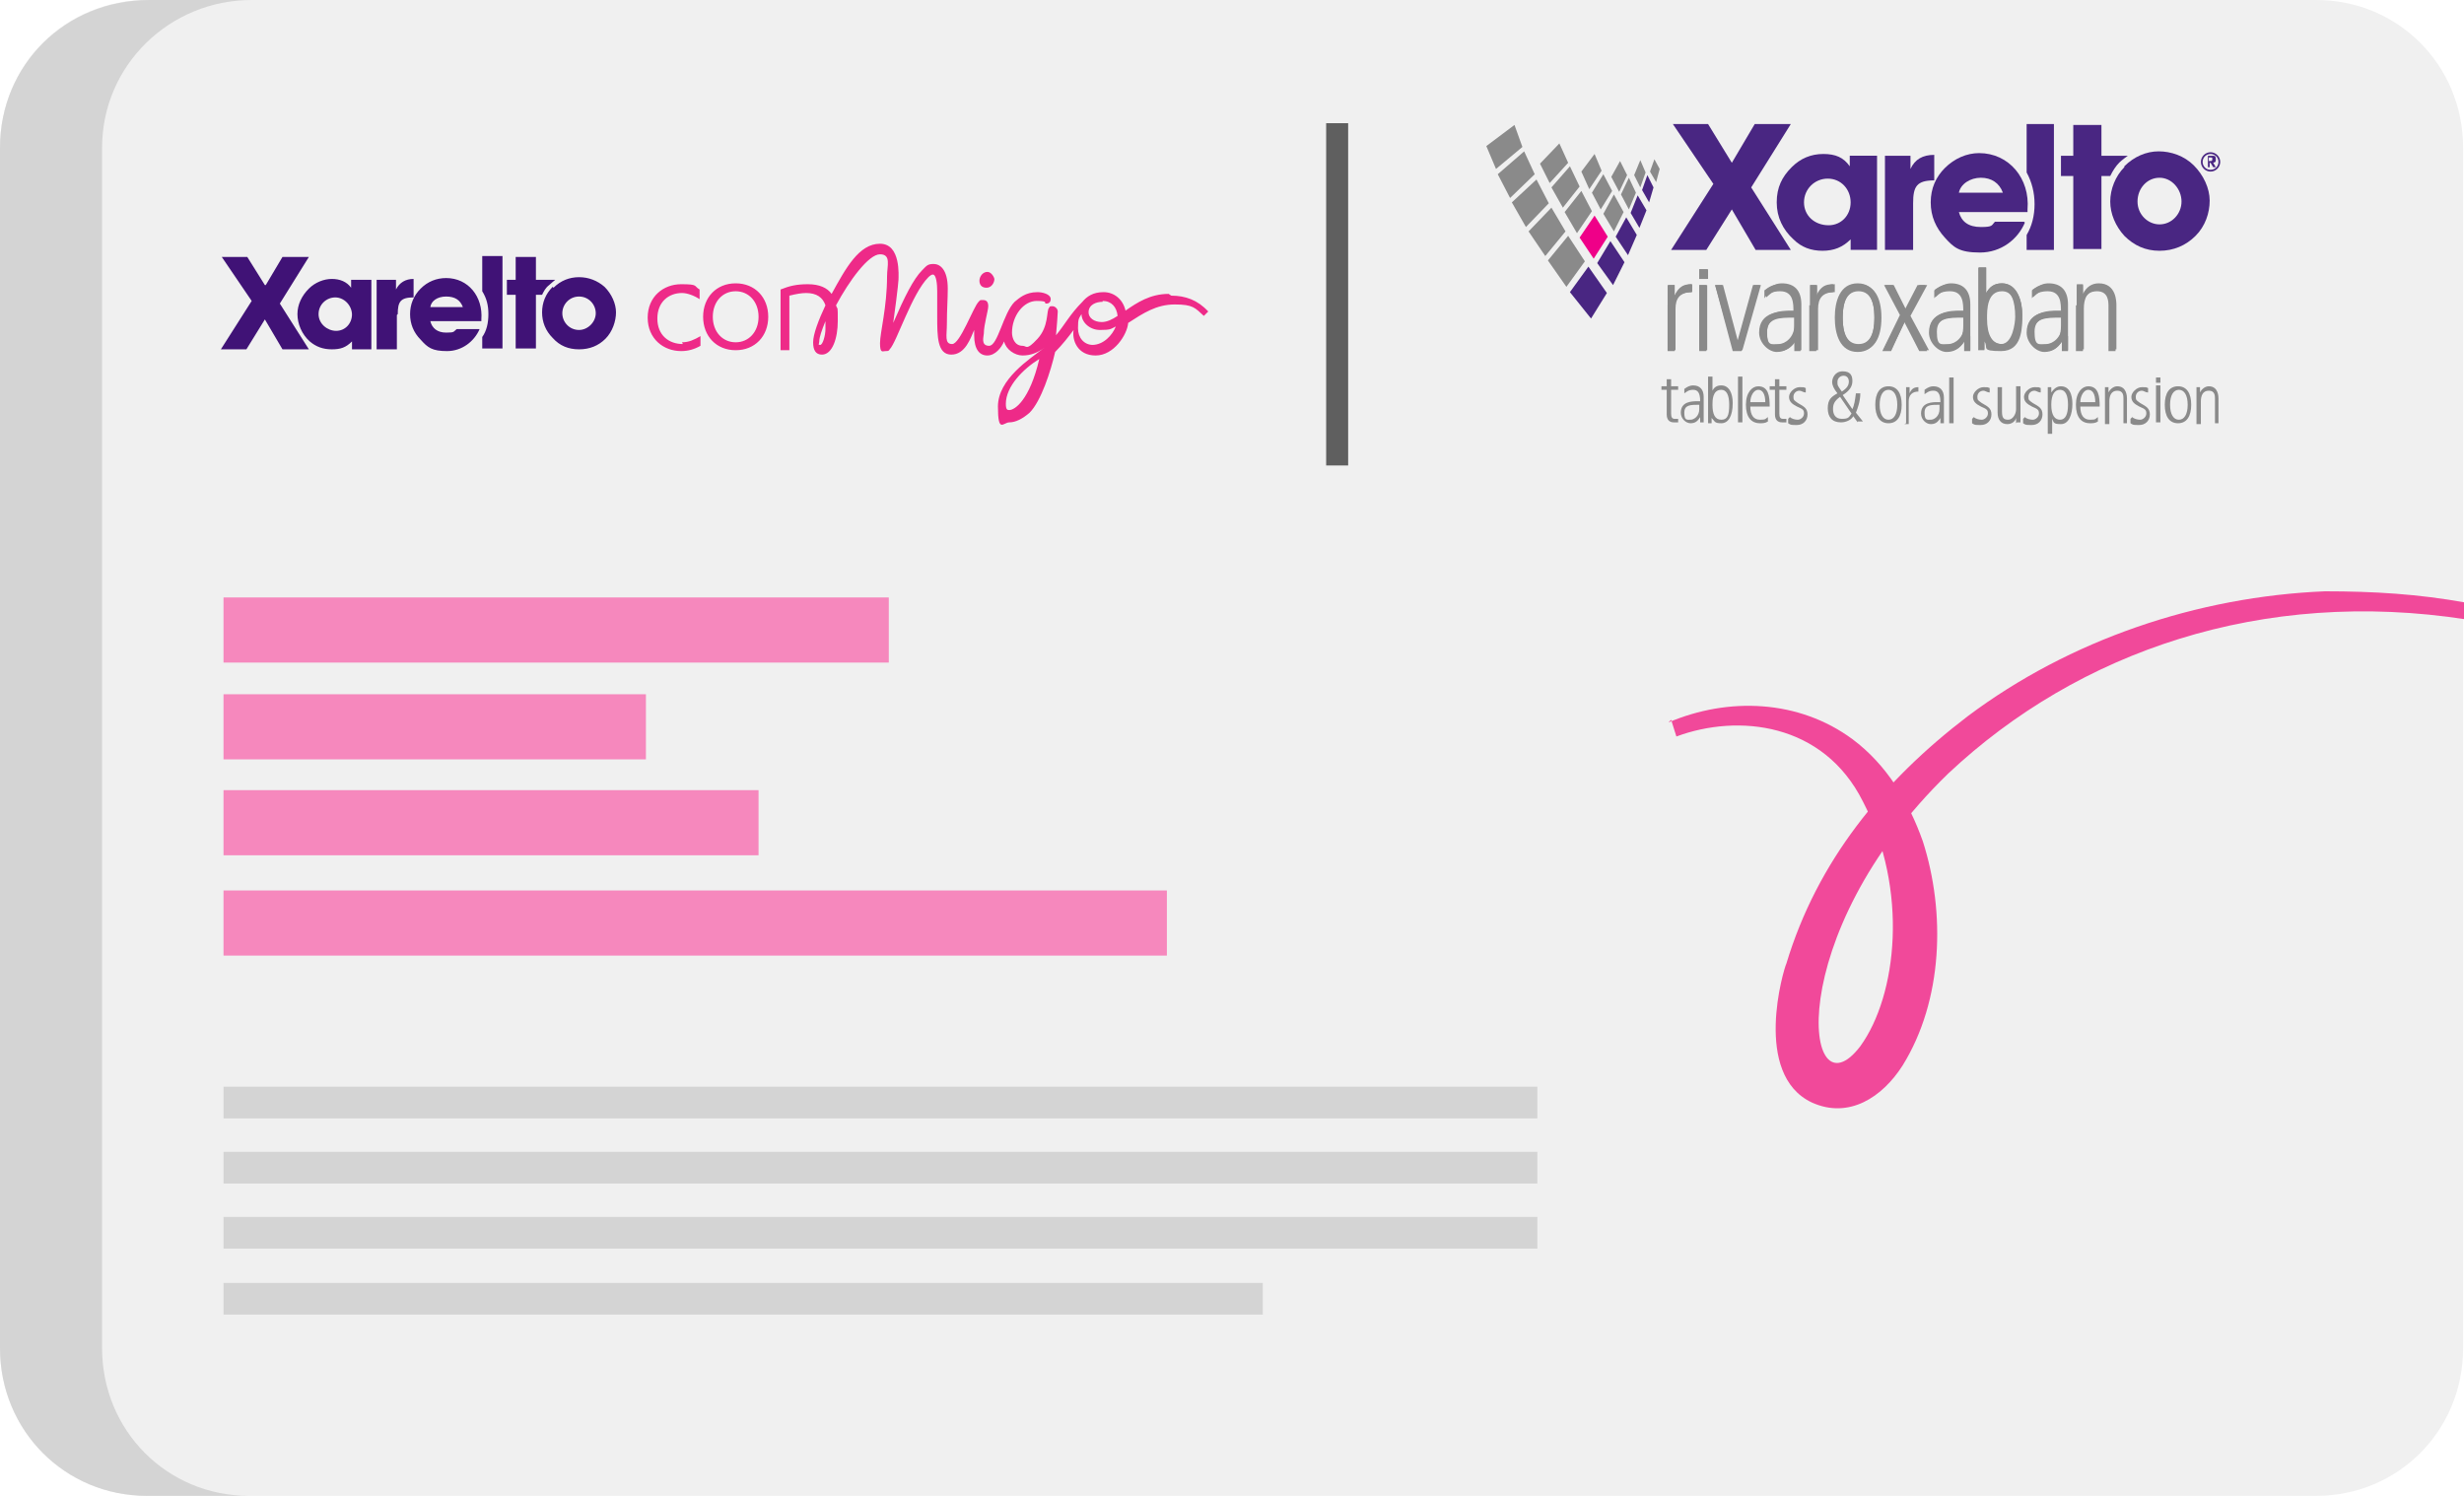 <?xml version="1.0" encoding="UTF-8"?>
<svg xmlns="http://www.w3.org/2000/svg" version="1.1" viewBox="0 0 280 170">
  <defs>
    <style>
      .cls-1 {
        fill: none;
      }

      .cls-2 {
        fill: #492682;
      }

      .cls-3 {
        fill: #5f5f5f;
      }

      .cls-4 {
        fill: #8a8a8a;
      }

      .cls-5 {
        fill: #d4d4d4;
      }

      .cls-6 {
        fill: #ef0088;
      }

      .cls-7 {
        fill: #401276;
      }

      .cls-8 {
        fill: #f1499a;
      }

      .cls-9 {
        fill: #f0f0f0;
      }

      .cls-10 {
        fill: #f688bd;
      }

      .cls-11 {
        fill: #ee2a88;
      }
    </style>
  </defs>
  <!-- Generator: Adobe Illustrator 28.7.1, SVG Export Plug-In . SVG Version: 1.2.0 Build 142)  -->
  <g>
    <g id="Layer_1">
      <path class="cls-9" d="M263.3,0H16.7C7.4,0,0,7.4,0,16.8v136.4c0,9.4,7.4,16.8,16.7,16.8h246.5c9.3,0,16.7-7.4,16.7-16.8V16.8c0-9.4-7.4-16.8-16.7-16.8Z"/>
      <path class="cls-5" d="M11.6,153.2V16.8C11.6,7.4,19.3,0,28.6,0h-11.6C7.4,0,0,7.4,0,16.8v136.4c0,9.4,7.4,16.8,16.7,16.8h11.6c-9.3,0-16.7-7.4-16.7-16.8Z"/>
      <rect class="cls-1" width="280" height="170"/>
      <path class="cls-8" d="M189.6,82.1c6.8-2.9,14.8-2.6,20.9,1.9,3.9,2.9,6.4,7.1,8,11.6,2.6,8.1,2.3,18.1-2.3,25.5-2.3,3.6-6.1,6.1-10.3,4.2-6.8-3.2-3.2-15.2-2.9-15.8,3.5-11.6,10.9-20.7,20.6-28.1,11.6-8.7,26.1-13.6,40.6-14.2,5.5,0,10.6.3,16.1,1.3v1.9c-23.2-3.6-44.1,3.6-58.9,17.5-19,18.4-16.4,39.4-10,31,4.2-5.8,5.5-17.8.3-27.8-4.5-9-14.2-10-21.2-7.4l-.6-1.9-.3.3Z"/>
      <path class="cls-10" d="M73.4,78.9H25.4v7.4h48v-7.4Z"/>
      <path class="cls-10" d="M101.1,67.9H25.4v7.4h75.6v-7.4Z"/>
      <path class="cls-10" d="M86.3,89.8H25.4v7.4h60.8v-7.4Z"/>
      <path class="cls-10" d="M132.6,101.2H25.4v7.4h107.2v-7.4Z"/>
      <path class="cls-5" d="M174.8,123.5H25.4v3.6h149.3v-3.6Z"/>
      <path class="cls-5" d="M174.8,130.9H25.4v3.6h149.3v-3.6Z"/>
      <path class="cls-5" d="M174.8,138.3H25.4v3.6h149.3v-3.6Z"/>
      <path class="cls-5" d="M143.5,145.8H25.4v3.6h118.1v-3.6Z"/>
      <path class="cls-3" d="M153.2,14h-2.5v38.9h2.5V14Z"/>
      <g>
        <path class="cls-11" d="M132.8,33.4c-2.1,0-3.6,1-4.9,1.9-.3-1.3-1.3-2.1-2.5-2.1s-1.9.5-2.4,1.1c-1.4,1.4-2,2.6-3,3.8.1-1.1.2-2.4.2-2.7s-.3-.6-.6-.6-.3,0-.4.2c-.3.3,0,2.1-1.3,3.5s-1.2.8-1.7.8c-.9,0-1.2-.9-1.2-1.5,0-1.9,1.3-3.6,2.8-3.6s.7.3,1.1.3.5-.3.5-.5c0-.6-1-.8-1.5-.8-1.4,0-2.1.7-2.6,1.1-1.3,1.3-1.9,5-2.9,5s-.6-1.1-.6-1.4c0-1,.5-2.6.5-3.1s-.2-.7-.6-.7-.3,0-.5.2c-.6.6-2.1,4.8-3,4.8s-.6-1-.6-2.3c0-1.6.1-2.8.1-4,0-2.2-.9-2.8-1.6-2.8s-.8.2-1.3.7c-1,1-2,3-3.3,6,.1-.6.6-4.5.6-4.9s.3-4.1-2.1-4.1-3.9,2.8-5.5,5.7c-.5-.7-1.4-1.1-2.7-1.1s-2.1.2-3.1.6v6.9h1v-6.2c.8-.2,1.4-.3,1.9-.3,1.2,0,1.9.5,2.2,1.4-.8,1.7-1.4,3.3-1.4,4.2s.3,1.4,1,1.4c1.2,0,1.8-1.9,1.8-3.8s0-1.2-.2-1.8c1.5-2.8,3.7-5.8,5-5.8s.8,1.3.8,2.5c0,3.5-.8,6.4-.8,7.6s.3.9.6.9.4,0,.5-.2c.8-.8,2.5-6.3,4.4-8.2.2-.2.4-.3.5-.3.4,0,.5,1.1.5,1.9s0,1.8,0,2.9c0,2.2,0,4.3,1.6,4.3s2.2-1.9,2.6-2.8c0,.1,0,.3,0,.6,0,1.6.6,2.3,1.5,2.3s1.6-.9,1.9-1.6c.2.9,1.2,1.6,2.1,1.6s1.7-.3,2.5-.9c-1.7,1.3-5.3,3.6-5.3,6.7s.6,1.8,1.3,1.8,1.5-.4,2.3-1.1c1.3-1.3,2.4-4.7,2.9-6.9.8-.8,1.5-1.7,2.1-2.5-.2,1.1.4,2.9,2.5,2.9s3.6-2.4,3.7-3.7c1.7-1.1,3.2-2.1,5.3-2.1s2.3.4,3.3,1.3l.5-.5c-1.2-1.3-2.6-1.8-4.2-1.8ZM93.8,37.4c0,.7-.3,1.8-.6,1.8s-.1-.1-.1-.4c0-.5.3-1.3.7-2.3,0,.3,0,.6,0,.9ZM114.7,46.6c-.2,0-.4,0-.4-.7,0-2,2-4,3.8-5.1-1.1,4.7-2.8,5.8-3.4,5.8ZM125.3,34.2c1,0,1.6.7,1.7,1.7-.6.4-1.2.7-1.8.7-.9,0-1.5-.5-1.5-1.1,0-.9.9-1.2,1.6-1.2ZM124.2,39.2c-1,0-1.7-.8-1.7-1.9s.1-1.1.4-1.6c0,.9.9,1.8,2.1,1.8s1.2-.1,1.8-.4c-.4,1-1.4,2.1-2.7,2.1ZM77.5,38.9c.8,0,1.4-.3,2.1-.7v1.1c-.7.4-1.4.6-2.2.6-2,0-3.8-1.4-3.8-3.8s1.8-3.8,3.8-3.8,1.4.2,2.1.6v1.1c-.6-.4-1.4-.7-2-.7-1.5,0-2.8,1-2.8,2.9s1.3,2.9,2.9,2.9ZM83.6,32.2c-2.2,0-3.7,1.6-3.7,3.8s1.5,3.8,3.7,3.8,3.7-1.6,3.7-3.8-1.5-3.8-3.7-3.8ZM83.6,38.9c-1.5,0-2.6-1.2-2.6-2.9s1.1-2.9,2.6-2.9,2.6,1.2,2.6,2.9-1.1,2.9-2.6,2.9ZM111.3,31.9c0-.5.4-1,.9-1s.8.7.8.8c0,.4-.3,1-.9,1s-.8-.4-.8-.8Z"/>
        <path class="cls-7" d="M62.9,32.7c.8-.8,1.8-1.2,2.9-1.2s2.1.4,2.9,1.1c.8.8,1.3,1.9,1.3,2.9s-.4,2.2-1.2,3c-.8.8-1.8,1.2-3,1.2s-2.2-.4-3-1.3c-.8-.8-1.2-1.8-1.2-2.9s.4-2.1,1.2-2.9M65.8,37.5c1,0,1.9-.9,1.9-1.9s-.8-1.9-1.9-1.9-1.9.9-1.9,1.9.8,1.9,1.9,1.9M54.5,37.4c-.6,1.4-2,2.5-3.7,2.5s-2.2-.4-3-1.3c-.8-.8-1.2-1.8-1.2-2.9s.4-2.1,1.2-2.9c.8-.8,1.8-1.2,2.9-1.2,2.5,0,4.2,2.1,4,4.7v.2h-5.8c.2.8.8,1.3,1.8,1.3s.8-.1,1.2-.4h2.5ZM52.6,34.9c-.3-.8-.9-1.2-1.9-1.2s-1.7.5-1.8,1.2h3.7ZM45.2,35.7c0-1.4.3-1.9,1.8-1.9h0v-2.1c-.9,0-1.6.4-2,1.2v-1.1h-2.2v7.9h2.3v-3.9ZM42.2,31.8h-2.3v.9c-.5-.7-1.3-1-2.2-1s-1.9.4-2.6,1.1c-.8.8-1.3,1.8-1.3,2.9s.5,2.3,1.4,3.1c.7.6,1.5.9,2.5.9s1.6-.2,2.3-.9v.9h2.2v-7.9ZM40,35.7c0,1.1-.8,1.9-1.8,1.9s-2-.8-2-1.9.9-1.9,1.9-1.9,1.9.9,1.9,2ZM61.6,33.5c.2-.4.4-.8.8-1.1.2-.2.7-.6.7-.6h0s-2.2,0-2.2,0v-2.6h-2.3v2.6h-1v1.7h1v6.1h2.3v-6.1h.7ZM54.8,33.1c.5.8.7,1.6.7,2.6s-.2,1.9-.7,2.6v1.3h2.3v-10.5h-2.3v3.9ZM30.1,32.4l-2-3.2h-2.9l3.4,5-3.5,5.5h2.9l2.1-3.4,2,3.4h3l-3.3-5.2,3.3-5.3h-3l-1.9,3.2Z"/>
      </g>
      <g>
        <g>
          <polygon class="cls-2" points="180.5 30.3 182.6 33.3 180.8 36.2 178.4 33.2 180.5 30.3"/>
          <polygon class="cls-4" points="178.2 26.8 180.1 29.7 178 32.6 175.9 29.6 178.2 26.8"/>
          <polygon class="cls-4" points="176.3 23.6 177.9 26.3 175.6 29.1 173.7 26.3 176.3 23.6"/>
          <polygon class="cls-4" points="174.6 20.4 176 23.1 173.4 25.8 171.8 23 174.6 20.4"/>
          <polygon class="cls-4" points="173.2 17.2 174.4 19.8 171.6 22.5 170.2 19.8 173.2 17.2"/>
          <polygon class="cls-4" points="172.1 14.2 173 16.7 170 19.2 168.9 16.6 172.1 14.2"/>
          <polygon class="cls-2" points="183 27.4 184.6 29.8 183.3 32.4 181.5 29.9 183 27.4"/>
          <polygon class="cls-4" points="179.7 21.7 180.9 24 179.2 26.5 177.8 24.1 179.7 21.7"/>
          <polygon class="cls-4" points="178.4 18.9 179.5 21.2 177.6 23.6 176.3 21.3 178.4 18.9"/>
          <polygon class="cls-4" points="177.2 16.3 178.2 18.5 176.1 20.8 175 18.6 177.2 16.3"/>
          <polygon class="cls-2" points="184.8 24.7 186 26.7 185 29 183.6 26.9 184.8 24.7"/>
          <polygon class="cls-4" points="183.4 22.1 184.5 24.1 183.4 26.3 182.2 24.3 183.4 22.1"/>
          <polygon class="cls-4" points="182.2 19.8 183.2 21.7 181.9 23.8 180.9 21.9 182.2 19.8"/>
          <polygon class="cls-4" points="181.2 17.5 182 19.4 180.6 21.5 179.7 19.5 181.2 17.5"/>
          <polygon class="cls-2" points="186.1 22.2 187.1 23.9 186.3 25.9 185.3 24.2 186.1 22.2"/>
          <polygon class="cls-4" points="185.1 20.2 185.9 21.9 185.1 23.8 184.2 22.1 185.1 20.2"/>
          <polygon class="cls-4" points="184.1 18.3 184.9 19.9 184 21.8 183.1 20.1 184.1 18.3"/>
          <polygon class="cls-2" points="187.2 19.9 187.9 21.3 187.4 23 186.6 21.6 187.2 19.9"/>
          <polygon class="cls-4" points="186.4 18.2 187 19.6 186.4 21.3 185.7 19.9 186.4 18.2"/>
          <polygon class="cls-4" points="188 18.1 188.6 19.2 188.2 20.7 187.5 19.5 188 18.1"/>
          <polygon class="cls-6" points="181.2 24.5 182.7 26.9 181.1 29.4 179.5 27 181.2 24.5"/>
        </g>
        <g>
          <path class="cls-2" d="M251.2,17.3c.6,0,1.1.5,1.1,1.1s-.5,1.1-1.1,1.1-1.1-.5-1.1-1.1.5-1.1,1.1-1.1M251.2,19.3c.5,0,.9-.4.9-.9s-.4-.9-.9-.9-.9.4-.9.9.4.9.9.9M251.2,18.5h-.1v.5h-.2v-1.3h.4c.4,0,.5,0,.5.4s-.1.3-.3.4l.3.5h-.3l-.3-.5ZM251,18.3h.2c.1,0,.2,0,.2-.2s0-.2-.2-.2h-.2v.4Z"/>
          <g>
            <path class="cls-2" d="M230.3,14.1h3.1v14.3h-3.1v-1.7s0,0,0,0c.6-1,.9-2.2.9-3.5s-.3-2.5-.9-3.6h0v-5.3"/>
            <path class="cls-2" d="M240.8,18.5c.3-.3,1-.8,1-.8h0s-3,0-3,0v-3.5h-3.2v3.5h-1.4v2.3h1.4v8.3h3.2v-8.3h1c.3-.6.6-1.1,1.1-1.6"/>
            <path class="cls-2" d="M241.4,18.9c1.1-1.1,2.5-1.7,3.9-1.7s2.9.5,4,1.6c1.1,1.1,1.8,2.6,1.8,4s-.5,2.9-1.6,4c-1.1,1.1-2.5,1.7-4.1,1.7s-2.9-.6-4-1.7c-1-1.1-1.6-2.5-1.6-3.9s.6-2.9,1.6-3.9M245.4,25.5c1.4,0,2.5-1.2,2.5-2.6s-1.1-2.7-2.5-2.7-2.5,1.2-2.5,2.7,1.2,2.6,2.5,2.6"/>
            <polygon class="cls-2" points="189.9 28.4 194.7 20.9 190.1 14.1 194.1 14.1 196.8 18.5 199.4 14.1 203.5 14.1 199 21.3 203.5 28.4 199.5 28.4 196.8 23.8 193.9 28.4 189.9 28.4"/>
            <path class="cls-2" d="M210.3,27.2c-.9.9-1.9,1.3-3.2,1.3s-2.4-.4-3.3-1.3c-1.2-1.1-1.9-2.5-1.9-4.2s.6-2.9,1.7-4c1-1,2.2-1.5,3.6-1.5s2.3.4,3,1.4v-1.2h3.1v10.7h-3v-1.2M207.8,25.6c1.4,0,2.5-1.1,2.5-2.6s-1.1-2.7-2.6-2.7-2.7,1.2-2.7,2.7,1.2,2.6,2.8,2.6"/>
            <path class="cls-2" d="M217.1,17.7v1.5c.5-1.1,1.4-1.6,2.7-1.6v2.9h0c-2,0-2.4.7-2.4,2.6v5.3h-3.2v-10.7h3"/>
            <path class="cls-2" d="M230.1,25.3c-.8,1.9-2.7,3.4-5.1,3.4s-3-.6-4-1.7c-1-1.1-1.6-2.4-1.6-4s.6-2.9,1.6-3.9c1.1-1.1,2.5-1.7,3.9-1.7,3.4,0,5.8,2.9,5.5,6.4v.3h-7.8c.3,1.1,1.1,1.7,2.5,1.7s1.2-.2,1.6-.6h3.3ZM227.6,21.9c-.4-1.1-1.3-1.7-2.5-1.7s-2.3.7-2.5,1.7h5Z"/>
          </g>
        </g>
        <g>
          <path class="cls-4" d="M189.5,39.8v-5.3c0-.2,0-1,0-2.1h.8v1.2h0c.4-.8,1-1.3,2-1.3h0v.9c-1.4,0-1.9.7-1.9,1.9v4.7h-.9Z"/>
          <path class="cls-4" d="M205.7,39.8v-5.3c0-.2,0-1,0-2.1h.8v1.2h0c.4-.8,1-1.3,2-1.3h0v.9c-1.4,0-1.9.7-1.9,1.9v4.7h-.9Z"/>
          <path class="cls-4" d="M193.1,31.7v-1.1h.9v1.1h-.9ZM193.1,39.8v-7.4h.9v7.4h-.9Z"/>
          <path class="cls-4" d="M245,43.5v-.6h.5v.6h-.5ZM245,48v-4.2h.5v4.2h-.5Z"/>
          <path class="cls-4" d="M197,39.8l-2.1-7.4h.9l1.7,6.4h0l1.8-6.4h.8l-2.1,7.4h-1,0Z"/>
          <path class="cls-4" d="M204.1,39.8v-1.1h0c-.5.8-1.1,1.2-2,1.2s-2-.9-2-2.2c0-2.3,2.4-2.4,3.4-2.4h.5v-.2c0-1.6-.5-2.1-1.5-2.1s-1.2.3-1.8.8v-.9c.8-.5,1.2-.7,1.8-.7,1.4,0,2.2.8,2.2,2.4v3.6c0,.2,0,.6,0,1.6h-.7ZM203.9,36c-1.7,0-3.1,0-3.1,1.7s.5,1.4,1.3,1.4,1.8-.8,1.8-2.1v-.9h0Z"/>
          <path class="cls-4" d="M234.4,39.8v-1.1h0c-.5.8-1.1,1.2-2,1.2s-2-.9-2-2.2c0-2.3,2.4-2.4,3.4-2.4h.5v-.2c0-1.6-.5-2.1-1.5-2.1s-1.2.3-1.8.8v-.9c.8-.5,1.2-.7,1.8-.7,1.4,0,2.2.8,2.2,2.4v3.6c0,.2,0,.6,0,1.6h-.7ZM234.3,36c-1.7,0-3.1,0-3.1,1.7s.5,1.4,1.3,1.4,1.8-.8,1.8-2.1v-.9h0Z"/>
          <path class="cls-4" d="M208.6,36.1c0-2.4.9-3.8,2.6-3.8s2.6,1.4,2.6,3.8-.9,3.8-2.6,3.8-2.6-1.4-2.6-3.8ZM213,36.1c0-2-.6-3-1.8-3s-1.8,1-1.8,3,.6,3,1.8,3,1.8-1,1.8-3Z"/>
          <path class="cls-4" d="M218.1,39.8l-1.6-3.3-1.6,3.3h-.9l2-4-1.8-3.4h1l1.4,2.8,1.5-2.8h.9l-1.9,3.5,2.1,3.9h-1Z"/>
          <path class="cls-4" d="M223.3,39.8v-1.1h0c-.5.8-1.1,1.2-2,1.2s-2-.9-2-2.2c0-2.3,2.4-2.4,3.4-2.4h.5v-.2c0-1.6-.5-2.1-1.5-2.1s-1.2.3-1.8.8v-.9c.8-.5,1.3-.7,1.8-.7,1.4,0,2.2.8,2.2,2.4v3.6c0,.2,0,.6,0,1.6h-.7,0ZM223.2,36c-1.7,0-3.1,0-3.1,1.7s.5,1.4,1.3,1.4,1.8-.8,1.8-2.1v-.9h0Z"/>
          <path class="cls-4" d="M224.9,39.8c0-.1,0-1.1,0-1.9v-7.5h.8v2.9h0c.4-.7.9-1.1,1.8-1.1,1.5,0,2.3,1.7,2.3,3.5,0,2.7-.8,4.1-2.4,4.1s-1.3-.3-1.9-1.1h0v1h-.7ZM229.1,36.1c0-2-.5-3-1.6-3-1.7,0-1.7,2.1-1.7,3.1,0,1.9.6,2.9,1.7,2.9s1.6-1,1.6-3h0Z"/>
          <path class="cls-4" d="M239.7,39.8v-5.1c0-.5,0-1.7-1.3-1.7s-1.6,1-1.6,2.1v4.6h-.8v-5.1c0-.7,0-1.9,0-2.3h.7c0,.2,0,.7,0,1.1h0c.4-.8,1-1.2,1.8-1.2,2,0,2,2.1,2,2.5v5h-.8Z"/>
          <path class="cls-4" d="M190.7,48c-.1,0-.3,0-.5,0-.5,0-.8-.3-.8-.9v-2.8h-.6v-.4h.6v-.8h.5c0-.1,0,.8,0,.8h.8v.4h-.8v2.7c0,.4.1.6.4.6s.2,0,.4,0v.5h0Z"/>
          <path class="cls-4" d="M193.2,48v-.6h0c-.3.5-.6.7-1.1.7s-1.1-.5-1.1-1.2c0-1.3,1.3-1.3,1.9-1.3h.3c0-1-.3-1.3-.8-1.3s-.7.2-1,.4v-.5c.4-.3.7-.4,1-.4.8,0,1.2.5,1.2,1.3v2c0,.1,0,.4,0,.9h-.4ZM193.1,46c-1,0-1.7,0-1.7.9s.3.8.7.8,1-.4,1-1.2v-.5h0Z"/>
          <path class="cls-4" d="M194.1,48c0,0,0-.6,0-1v-4.2h.5v1.6h0c.2-.4.5-.6,1-.6.9,0,1.3.9,1.3,2,0,1.5-.5,2.3-1.3,2.3s-.7-.2-1.1-.6h0v.6h-.4ZM196.5,46c0-1.1-.3-1.7-.9-1.7-1,0-1,1.2-1,1.7,0,1.1.3,1.7,1,1.7s.9-.5.9-1.7Z"/>
          <path class="cls-4" d="M197.5,48v-5.2h.5v5.2h-.5Z"/>
          <path class="cls-4" d="M200.9,47.9c-.3.2-.6.2-.9.2-1,0-1.6-.7-1.6-2.1s.7-2.1,1.4-2.1c1.2,0,1.3,1.2,1.3,2.3h-2.2c0,1,.4,1.5,1.1,1.5s.6-.1.9-.3v.5s0,0,0,0ZM200.6,45.7c0-.9-.3-1.4-.8-1.4s-.9.7-.9,1.4h1.7Z"/>
          <path class="cls-4" d="M203,48c-.1,0-.3,0-.5,0-.5,0-.8-.3-.8-.9v-2.8h-.6v-.4h.6v-.8h.5c0-.1,0,.8,0,.8h.8v.4h-.8v2.7c0,.4.1.6.4.6s.2,0,.4,0v.5h0Z"/>
          <path class="cls-4" d="M203.4,47.4c.2.2.6.3.9.3s.7-.3.7-.7-.1-.5-.8-.8c-.6-.3-.9-.6-.9-1.1s.6-1.1,1.2-1.1.4,0,.7.1v.5c-.3,0-.5-.2-.7-.2-.4,0-.7.3-.7.7s.1.4.5.7c.7.4,1.1.6,1.1,1.3s-.5,1.2-1.2,1.2-.7,0-1-.2v-.5Z"/>
          <path class="cls-4" d="M213.1,46c0-1.3.5-2.1,1.5-2.1s1.5.8,1.5,2.1-.5,2.1-1.5,2.1-1.5-.8-1.5-2.1ZM215.6,46c0-1.1-.4-1.7-1-1.7s-1,.6-1,1.7.4,1.7,1,1.7,1-.6,1-1.7Z"/>
          <path class="cls-4" d="M216.6,48.1v-2.9c0-.1,0-.5,0-1.2h.4v.7h0c.2-.5.5-.7,1-.7h0v.5c-.7,0-1.1.4-1.1,1.1v2.6h-.5Z"/>
          <path class="cls-4" d="M220.5,48.1v-.6h0c-.3.5-.6.7-1.1.7s-1.1-.5-1.1-1.2c0-1.3,1.3-1.3,1.9-1.3h.3c0-1-.3-1.3-.8-1.3s-.7.2-1,.4v-.5c.4-.3.7-.4,1-.4.8,0,1.2.5,1.2,1.3v2c0,.1,0,.4,0,.9h-.4ZM220.4,46c-1,0-1.7,0-1.7.9s.3.8.7.8,1-.4,1-1.2v-.5h0Z"/>
          <path class="cls-4" d="M221.5,48.1v-5.2h.5v5.2h-.5Z"/>
          <path class="cls-4" d="M224.3,47.4c.2.2.6.3.9.3s.7-.3.7-.7-.1-.5-.8-.8c-.6-.3-.9-.6-.9-1.1s.6-1.1,1.2-1.1.4,0,.7.1v.5c-.3,0-.5-.2-.7-.2-.4,0-.7.3-.7.7s.1.4.5.7c.7.4,1.1.6,1.1,1.3s-.5,1.2-1.2,1.2-.7,0-1-.2v-.5Z"/>
          <path class="cls-4" d="M229.1,48.1c0-.2,0-.4,0-.6h0c-.1.4-.5.7-1,.7-.7,0-1.1-.5-1.1-1.3v-2.9h.5v2.8c0,.7.2.9.7.9s.9-.6.9-1.2v-2.6h.5v2.9c0,.1,0,.6,0,1.2h-.4Z"/>
          <path class="cls-4" d="M230.1,47.4c.2.2.6.3.9.3s.7-.3.7-.7-.1-.5-.8-.8c-.6-.3-.9-.6-.9-1.1s.6-1.1,1.2-1.1.4,0,.7.1v.5c-.3,0-.5-.2-.7-.2-.4,0-.7.3-.7.7s.1.4.5.7c.7.4,1.1.6,1.1,1.3s-.5,1.2-1.2,1.2-.7,0-1-.2v-.5Z"/>
          <path class="cls-4" d="M232.7,49.3v-4.1c0-.3,0-.5,0-1.2h.4v.6h0c.3-.4.6-.7,1.1-.7,1.3,0,1.3,1.7,1.3,2,0,1.2-.4,2.3-1.3,2.3s-.8-.2-1-.6h0v1.7h-.5,0ZM235,46c0-1.1-.3-1.7-.9-1.7s-1,.5-1,1.7.4,1.7,1,1.7.9-.6.9-1.7h0Z"/>
          <path class="cls-4" d="M238.4,47.9c-.3.2-.6.2-.9.2-1,0-1.6-.7-1.6-2.1s.7-2.1,1.4-2.1c1.2,0,1.3,1.2,1.3,2.3h-2.2c0,1,.4,1.5,1.1,1.5s.6-.1.9-.3v.5s0,0,0,0ZM238.1,45.7c0-.9-.3-1.4-.8-1.4s-.9.7-.9,1.4h1.7Z"/>
          <path class="cls-4" d="M241.3,48.1v-2.8c0-.3,0-.9-.7-.9s-.9.6-.9,1.2v2.6h-.5v-2.9c0-.4,0-1,0-1.3h.4c0,.1,0,.4,0,.6h0c.2-.4.6-.7,1-.7,1.1,0,1.1,1.2,1.1,1.4v2.8h-.5,0Z"/>
          <path class="cls-4" d="M242.3,47.4c.2.2.6.3.9.3s.7-.3.7-.7-.1-.5-.8-.8c-.6-.3-.9-.6-.9-1.1s.6-1.1,1.2-1.1.4,0,.7.1v.5c-.3,0-.5-.2-.7-.2-.4,0-.7.3-.7.7s.1.4.5.7c.7.4,1.1.6,1.1,1.3s-.5,1.2-1.2,1.2-.7,0-1-.2v-.5Z"/>
          <path class="cls-4" d="M246,46c0-1.3.5-2.1,1.5-2.1s1.5.8,1.5,2.1-.5,2.1-1.5,2.1-1.5-.8-1.5-2.1ZM248.6,46c0-1.1-.4-1.7-1-1.7s-1,.6-1,1.7.4,1.7,1,1.7,1-.6,1-1.7Z"/>
          <path class="cls-4" d="M251.7,48.1v-2.8c0-.3,0-.9-.7-.9s-.9.6-.9,1.2v2.6h-.5v-2.9c0-.4,0-1,0-1.3h.4c0,.1,0,.4,0,.6h0c.2-.4.6-.7,1-.7,1.1,0,1.1,1.2,1.1,1.4v2.8h-.5,0Z"/>
          <path class="cls-4" d="M211.1,48l-.5-.7c-.2.4-.8.7-1.4.7-1,0-1.5-.6-1.5-1.6s.4-1.3,1.1-1.7c-.4-.5-.6-.9-.6-1.3s.3-1.2,1.2-1.2,1.1.5,1.1,1.1-.3,1.1-1.1,1.6l1.1,1.6c.2-.4.3-1,.4-1.8h.5c0,.9-.3,1.7-.5,2.2l.8,1h-.6ZM209.1,45.1c-.7.5-.8.9-.8,1.4s.2,1.1,1,1.1.8-.2,1.1-.6l-1.3-1.9h0ZM210.1,43.4c0-.4-.2-.7-.6-.7s-.7.3-.7.7,0,.4.5,1.1c.6-.4.8-.7.8-1.2Z"/>
          <g>
            <path class="cls-4" d="M189.6,34.7c0-.8,0-1.5,0-2.3h.7c0,.4,0,.9,0,1.2h0c.5-1.1,1.1-1.3,1.9-1.3v.9c-1.3,0-1.9.6-1.9,2v4.7h-.8v-5.2Z"/>
            <rect class="cls-4" x="193.1" y="32.4" width=".8" height="7.5"/>
            <polygon class="cls-4" points="194.9 32.4 195.7 32.4 197.4 38.9 197.4 38.9 199.2 32.4 200 32.4 197.9 39.9 196.9 39.9 194.9 32.4"/>
            <path class="cls-4" d="M204.6,38.2c0,.6,0,1.1,0,1.7h-.7v-1.1h0c-.5.8-1.1,1.2-2,1.2s-2-1-2-2.2c0-2.4,2.4-2.4,3.4-2.4h.5c0-.9,0-2.3-1.5-2.3s-1.7.7-1.8.8v-.9c.5-.4,1-.7,1.8-.7,2.2,0,2.2,1.9,2.2,2.5v3.4ZM203.9,36.1c-1.7,0-3.1,0-3.1,1.7s.4,1.4,1.3,1.4,1.8-.2,1.8-2.2v-.9Z"/>
            <path class="cls-4" d="M205.7,34.7c0-.8,0-1.5,0-2.3h.7c0,.4,0,.9,0,1.2h0c.5-1.1,1.1-1.3,1.9-1.3v.9c-1.3,0-1.9.6-1.9,2v4.7h-.8v-5.2Z"/>
            <path class="cls-4" d="M208.5,36.1c0-1.9.6-3.9,2.6-3.9s2.6,2,2.6,3.9-.6,3.9-2.6,3.9-2.6-2-2.6-3.9M213,36.1c0-.6,0-3.1-1.8-3.1s-1.8,2.5-1.8,3.1,0,3.1,1.8,3.1,1.8-2.5,1.8-3.1"/>
            <polygon class="cls-4" points="214.1 32.4 215.1 32.4 216.5 35.1 217.9 32.4 218.8 32.4 216.9 35.9 219 39.9 218.1 39.9 216.4 36.6 214.9 39.9 213.9 39.9 215.9 35.8 214.1 32.4"/>
            <path class="cls-4" d="M223.9,38.2c0,.6,0,1.1,0,1.7h-.7v-1.1h0c-.5.8-1.1,1.2-2,1.2s-2-1-2-2.2c0-2.4,2.4-2.4,3.4-2.4h.5c0-.9,0-2.3-1.5-2.3s-1.7.7-1.8.8v-.9c.5-.4,1-.7,1.8-.7,2.2,0,2.2,1.9,2.2,2.5v3.4ZM223.1,36.1c-1.7,0-3.1,0-3.1,1.7s.4,1.4,1.3,1.4,1.8-.2,1.8-2.2v-.9Z"/>
            <path class="cls-4" d="M224.9,30.4h.8v2.9h0c.4-.7.9-1.1,1.8-1.1,1.8,0,2.3,2.1,2.3,3.6s0,4.1-2.4,4.1-1.4-.4-1.9-1.1h0v1h-.7c0-.6,0-1.3,0-2.5v-6.9ZM227.4,33c-1.7,0-1.7,2.1-1.7,3.1,0,1.5.4,3,1.7,3s1.6-2.4,1.6-3.1c0-1.7-.4-3.1-1.6-3.1"/>
            <path class="cls-4" d="M235,38.2c0,.6,0,1.1,0,1.7h-.7v-1.1h0c-.5.8-1.1,1.2-2,1.2s-2-1-2-2.2c0-2.4,2.4-2.4,3.4-2.4h.5c0-.9,0-2.3-1.5-2.3s-1.7.7-1.8.8v-.9c.5-.4,1-.7,1.8-.7,2.2,0,2.2,1.9,2.2,2.5v3.4ZM234.2,36.1c-1.7,0-3.1,0-3.1,1.7s.4,1.4,1.3,1.4,1.8-.2,1.8-2.2v-.9Z"/>
            <path class="cls-4" d="M236,34.7c0-.8,0-1.5,0-2.3h.7c0,.3,0,.6,0,1.1h0c.2-.3.6-1.2,1.8-1.2,1.9,0,1.9,2.1,1.9,2.6v5h-.8v-5.1c0-.5,0-1.7-1.3-1.7s-1.6,1-1.6,2.1v4.7h-.8v-5.2Z"/>
            <rect class="cls-4" x="193.1" y="30.6" width="1" height="1.1"/>
          </g>
        </g>
      </g>
    </g>
  </g>
</svg>